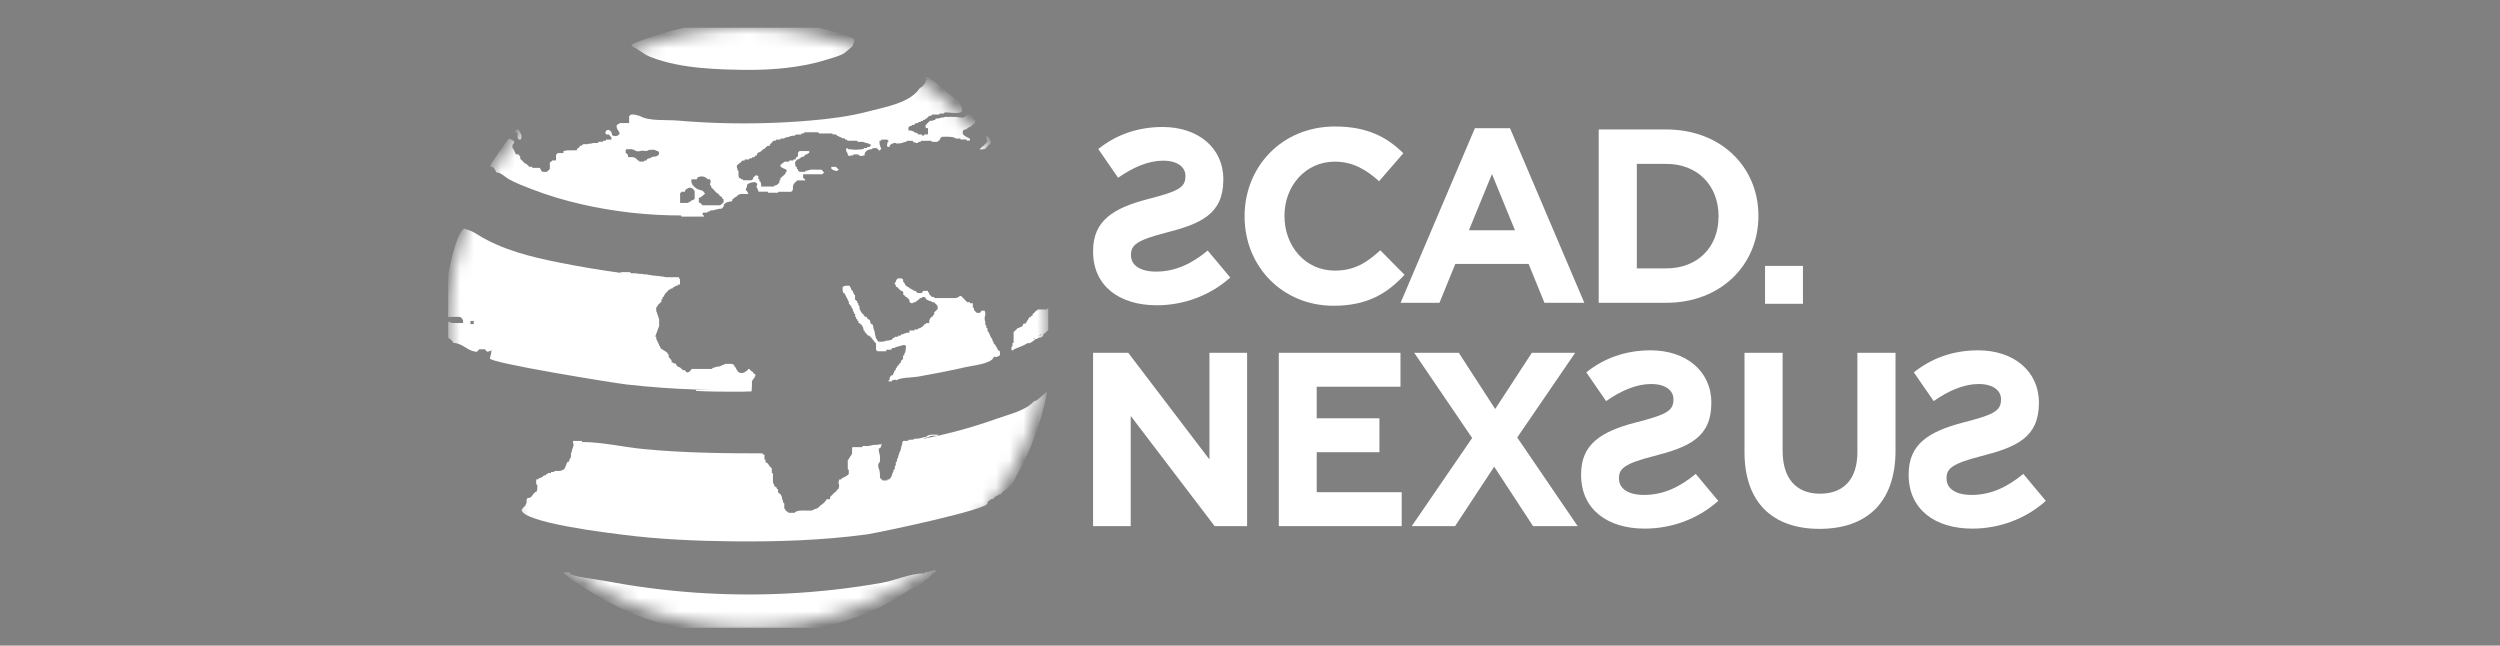 <svg width="182" height="47" viewBox="0 0 182 47" fill="none" xmlns="http://www.w3.org/2000/svg">
<rect x="0" y="0" width="182" height="47" fill="#808080" stroke="none"/>
<g clip-path="url(#clip0_2129_2025)">
<path d="M75.414 24.358C75.404 24.363 75.394 24.37 75.384 24.375C75.384 24.371 75.386 24.366 75.387 24.36C75.396 24.359 75.405 24.359 75.414 24.358Z" fill="white"/>
<mask id="mask0_2129_2025" style="mask-type:luminance" maskUnits="userSpaceOnUse" x="32" y="2" width="45" height="44">
<path d="M54.477 45.709C66.547 45.709 76.332 35.925 76.332 23.855C76.332 11.785 66.547 2 54.477 2C42.407 2 32.622 11.785 32.622 23.855C32.622 35.925 42.407 45.709 54.477 45.709Z" fill="white"/>
</mask>
<g mask="url(#mask0_2129_2025)">
<path d="M45.177 19.864C45.251 19.876 45.326 19.886 45.401 19.895H45.395C45.322 19.887 45.249 19.889 45.177 19.887V19.864Z" fill="black"/>
<path d="M45.648 19.925C45.689 19.928 45.735 19.933 45.784 19.936C45.736 19.939 45.687 19.952 45.65 19.927C45.65 19.927 45.649 19.927 45.648 19.925Z" fill="black"/>
<path d="M75.27 29.214C74.657 29.897 73.516 30.143 72.684 30.44C71.651 30.811 70.603 31.136 69.541 31.416C68.778 31.617 68.009 31.794 67.235 31.946C67.263 31.921 67.297 31.904 67.335 31.892C67.457 31.855 67.588 31.839 67.694 31.765C67.75 31.726 67.805 31.728 67.864 31.727C67.932 31.726 68.002 31.728 68.07 31.727C68.136 31.725 68.202 31.723 68.267 31.72V31.644C68.123 31.644 67.979 31.645 67.835 31.644C67.701 31.643 67.58 31.685 67.471 31.761C67.449 31.775 67.431 31.805 67.409 31.808C67.136 31.837 66.88 31.981 66.603 31.928C66.46 32.072 66.277 31.985 66.128 32.025C66.122 32.056 66.118 32.074 66.114 32.095C65.988 32.099 65.862 32.099 65.738 32.098L65.718 32.178L65.671 32.367C65.627 32.443 65.61 32.567 65.583 32.686C65.568 32.752 65.55 32.815 65.523 32.869C65.518 32.88 65.512 32.891 65.504 32.903C65.498 32.913 65.491 32.922 65.481 32.932C65.478 32.937 65.475 32.941 65.472 32.946C65.457 32.984 65.472 33.049 65.445 33.078C65.372 33.165 65.383 33.263 65.381 33.365C65.359 33.37 65.341 33.374 65.306 33.383C65.303 33.453 65.298 33.532 65.293 33.609C65.268 33.619 65.244 33.628 65.213 33.639V33.903C65.189 33.908 65.17 33.912 65.143 33.918V34.135C65.111 34.16 65.084 34.181 65.049 34.21C65.08 34.351 64.945 34.446 64.936 34.564C64.926 34.71 64.821 34.779 64.738 34.897C64.71 34.898 64.659 34.903 64.607 34.907C64.602 34.93 64.597 34.949 64.592 34.976H64.257C64.197 34.916 64.135 34.855 64.061 34.781C64.061 34.7 64.067 34.596 64.06 34.495C64.049 34.353 64.024 34.213 63.964 34.082C63.951 34.053 63.94 34.021 63.939 33.99C63.935 33.915 63.938 33.84 63.938 33.783C63.984 33.715 64.02 33.661 64.061 33.601C64.061 33.505 64.057 33.402 64.062 33.3C64.067 33.219 64.053 33.143 64.034 33.066C64.022 33.016 64.008 32.966 63.995 32.916C63.976 32.832 63.98 32.742 63.972 32.642C64.01 32.638 64.042 32.635 64.084 32.631L64.136 32.477L64.197 32.302C64.197 32.302 64.193 32.305 64.192 32.306C64.116 32.386 64.014 32.331 63.927 32.367C63.839 32.403 63.727 32.382 63.626 32.386C63.567 32.389 63.511 32.41 63.456 32.42C63.328 32.445 63.2 32.489 63.063 32.471C62.971 32.459 62.876 32.469 62.783 32.47V32.551H62.052C62.043 32.584 62.039 32.602 62.032 32.628V33.052C62.013 33.075 61.993 33.098 61.964 33.103C61.959 33.136 61.955 33.168 61.952 33.2C61.925 33.209 61.901 33.217 61.877 33.226V33.318C61.855 33.325 61.832 33.333 61.801 33.344V33.44C61.772 33.451 61.747 33.459 61.717 33.469V34.145L61.79 34.218V34.514C61.681 34.63 61.532 34.706 61.38 34.778C61.325 34.804 61.257 34.816 61.245 34.901H61.111C61.05 35.03 61.019 35.151 61.08 35.285C61.099 35.324 61.094 35.377 61.086 35.422C61.076 35.478 61.052 35.532 61.033 35.589C60.99 35.626 60.943 35.668 60.888 35.715V35.798C60.851 35.803 60.814 35.809 60.803 35.81C60.675 35.938 60.561 36.051 60.431 36.18V36.342H60.192C60.128 36.425 60.071 36.517 59.997 36.591C59.918 36.67 59.823 36.732 59.733 36.797C59.658 36.852 59.617 36.945 59.528 36.981C59.469 37.005 59.42 37.056 59.348 37.047C59.325 37.045 59.292 37.054 59.277 37.071C59.185 37.17 59.068 37.174 58.946 37.17C58.809 37.166 58.672 37.172 58.534 37.169C58.309 37.164 58.084 37.16 57.878 37.279C57.876 37.292 57.872 37.311 57.868 37.33H57.39C57.386 37.308 57.382 37.289 57.376 37.26C57.276 37.298 57.265 37.165 57.181 37.155C57.177 37.123 57.174 37.091 57.171 37.06C57.144 37.05 57.12 37.042 57.096 37.032V36.651C57.068 36.629 57.035 36.605 57.003 36.578C57.046 36.455 56.927 36.377 56.932 36.276C56.939 36.167 56.869 36.094 56.847 36.014C56.776 35.952 56.711 35.898 56.642 35.84V35.614C56.617 35.608 56.599 35.604 56.572 35.598C56.551 35.552 56.528 35.501 56.501 35.443C56.474 35.44 56.442 35.437 56.411 35.434C56.367 35.335 56.319 35.237 56.279 35.138C56.266 35.101 56.269 35.058 56.269 35.018C56.268 34.833 56.269 34.648 56.269 34.459C56.246 34.454 56.227 34.45 56.188 34.44C56.183 34.33 56.189 34.21 56.185 34.094C56.168 34.084 56.027 33.946 56.021 33.936C55.998 33.898 55.975 33.859 55.951 33.821C55.899 33.74 55.839 33.669 55.73 33.656V33.468C55.705 33.463 55.686 33.459 55.653 33.452V33.095C55.606 33.09 55.573 33.087 55.526 33.081V33.005H55.485C52.6 33.005 49.736 32.969 46.861 32.692C45.381 32.551 43.855 32.18 42.373 32.18V32.098H41.72C41.721 32.174 41.706 32.24 41.745 32.324C41.792 32.427 41.712 32.535 41.686 32.641C41.668 32.709 41.63 32.768 41.627 32.845C41.624 32.911 41.582 32.975 41.551 33.058C41.555 33.063 41.569 33.085 41.583 33.108C41.569 33.186 41.553 33.269 41.535 33.364C41.527 33.367 41.503 33.375 41.48 33.383C41.462 33.458 41.443 33.532 41.422 33.615H41.334C41.198 33.774 41.205 33.986 41.07 34.149C40.894 34.3 40.663 34.298 40.431 34.279C40.335 34.346 40.234 34.391 40.117 34.358C40.11 34.393 40.106 34.412 40.1 34.439H39.876C39.866 34.469 39.86 34.492 39.851 34.523H39.753C39.743 34.553 39.734 34.577 39.724 34.607H39.603C39.495 34.746 39.352 34.789 39.208 34.831C39.199 34.855 39.191 34.879 39.183 34.902H39.038C39.029 35.02 39.036 35.14 39.034 35.257C39.065 35.269 39.089 35.277 39.118 35.288C39.109 35.461 39.142 35.636 39.057 35.804C39.03 35.806 38.997 35.81 38.966 35.814C38.933 35.904 38.819 35.933 38.794 36.004C38.764 36.093 38.676 36.127 38.653 36.208C38.563 36.228 38.476 36.248 38.388 36.269C38.301 36.388 38.342 36.526 38.336 36.605C38.279 36.717 38.253 36.792 38.206 36.852C38.164 36.906 38.101 36.943 38.044 36.99V37.071C38.021 37.08 37.997 37.088 37.967 37.098C37.967 38.05 44.443 38.815 45.35 38.93C48.001 39.265 50.674 39.383 53.344 39.41C56.597 39.443 59.86 39.34 63.088 38.906C63.829 38.806 72.074 37.075 71.891 36.629C71.848 36.524 71.981 36.514 71.993 36.433C72.094 36.459 72.117 36.317 72.216 36.332C72.251 36.337 72.295 36.321 72.326 36.301C72.354 36.284 72.369 36.248 72.393 36.221C72.42 36.192 72.449 36.144 72.479 36.144C72.536 36.142 72.559 36.102 72.598 36.078C72.635 36.057 72.681 36.051 72.719 36.04C72.721 36.018 72.722 36.005 72.724 35.983H72.854C73.048 35.693 73.326 35.616 73.534 35.385C73.778 35.116 73.951 34.724 74.125 34.406C74.582 33.569 74.978 32.7 75.313 31.808C75.71 30.748 76.018 29.656 76.233 28.545C75.904 28.68 75.597 29.176 75.27 29.214ZM66.214 32.108C66.214 32.108 66.215 32.103 66.216 32.1H66.261C66.245 32.103 66.23 32.105 66.214 32.108Z" fill="white"/>
<path d="M37.673 9.379C37.808 9.497 37.89 9.65 37.961 9.845C37.956 9.93 37.985 10.053 37.902 10.161H37.782C37.754 10.127 37.724 10.091 37.673 10.033V9.627H37.467C37.471 9.602 37.467 9.568 37.481 9.553C37.542 9.492 37.608 9.437 37.673 9.38V9.379Z" fill="white"/>
<path d="M76.754 22.382C76.751 22.376 76.745 22.371 76.741 22.367H76.432C76.416 22.389 76.393 22.422 76.367 22.459H76.231C76.225 22.487 76.221 22.506 76.216 22.531H75.541C75.529 22.562 75.519 22.585 75.507 22.614C75.483 22.614 75.441 22.604 75.431 22.616C75.353 22.73 75.233 22.804 75.149 22.911C75.165 22.935 75.177 22.953 75.194 22.978C75.15 22.983 75.117 22.986 75.084 22.991C75.075 23.014 75.065 23.038 75.055 23.063C75.024 23.066 74.991 23.07 74.959 23.074C74.961 23.15 74.852 23.149 74.858 23.239C74.86 23.279 74.782 23.312 74.768 23.382C74.756 23.446 74.688 23.498 74.644 23.556C74.594 23.562 74.543 23.568 74.495 23.573C74.48 23.667 74.444 23.74 74.389 23.768C74.298 23.814 74.207 23.858 74.11 23.889C74.07 23.902 74.029 23.896 74.039 23.955C73.936 23.995 73.905 24.12 73.793 24.156C73.789 24.424 73.796 24.695 73.789 24.957C73.75 24.966 73.732 24.971 73.707 24.976V25.194L73.635 25.267V25.497H73.772C73.794 25.467 73.805 25.43 73.828 25.421C74.125 25.303 74.422 25.199 74.697 25.046C74.754 25.015 74.81 24.981 74.864 24.944V25.006C75.043 24.958 75.186 24.872 75.323 24.735C75.349 24.708 75.391 24.676 75.421 24.68C75.503 24.691 75.542 24.634 75.599 24.584H75.765C75.771 24.556 75.775 24.537 75.779 24.518C75.835 24.512 75.886 24.507 75.936 24.502V24.359C75.988 24.316 76.045 24.27 76.101 24.223C76.142 24.189 76.187 24.158 76.222 24.12C76.265 24.073 76.347 24.012 76.4 23.973C76.445 23.94 76.491 23.894 76.51 23.844C76.558 23.721 76.673 23.672 76.761 23.562V22.399C76.761 22.393 76.757 22.387 76.754 22.382ZM75.283 24.681H75.22C75.253 24.658 75.287 24.636 75.322 24.614C75.334 24.607 75.347 24.599 75.36 24.592C75.335 24.621 75.31 24.649 75.283 24.681ZM75.738 24.424C75.713 24.427 75.676 24.431 75.639 24.435C75.629 24.441 75.619 24.448 75.609 24.453C75.609 24.448 75.611 24.444 75.612 24.438C75.621 24.437 75.63 24.436 75.639 24.435C75.652 24.428 75.663 24.421 75.675 24.414C75.734 24.377 75.792 24.336 75.848 24.293C75.812 24.335 75.776 24.379 75.738 24.424Z" fill="white"/>
<path d="M72.796 25.591V25.862C72.719 25.904 72.638 25.962 72.549 25.991C72.501 26.006 72.437 25.974 72.365 25.961C72.361 25.97 72.351 25.991 72.333 26.03C72.111 26.5 70.779 26.613 70.343 26.716C69.169 26.993 67.998 27.206 66.815 27.422C66.431 27.492 65.575 27.465 65.252 27.686C65.137 27.585 65.035 27.696 64.927 27.695V27.768H64.68V27.702C64.702 27.694 64.726 27.686 64.757 27.675V27.519C64.823 27.414 64.855 27.298 65.002 27.312C65.022 27.178 65.122 27.077 65.147 26.948C65.172 26.943 65.191 26.94 65.216 26.934V26.788C65.241 26.783 65.26 26.779 65.288 26.773C65.294 26.741 65.29 26.678 65.31 26.67C65.438 26.612 65.448 26.442 65.588 26.39V26.274C65.644 26.225 65.687 26.187 65.743 26.137V25.892C65.773 25.882 65.797 25.873 65.834 25.86C65.84 25.791 65.81 25.696 65.906 25.662C65.927 25.497 65.946 25.341 65.964 25.202C65.876 25.088 65.764 25.11 65.688 25.14C65.504 25.212 65.3 25.22 65.123 25.32C65.076 25.347 65.005 25.336 64.944 25.342C64.924 25.377 64.902 25.417 64.877 25.459H64.521V25.573H63.885C63.848 25.536 63.82 25.508 63.774 25.463V25.003C63.583 24.825 63.489 24.595 63.27 24.431C63.262 24.43 63.216 24.428 63.182 24.426C63.145 24.378 63.116 24.335 63.082 24.296C63.041 24.25 62.989 24.213 62.954 24.162C62.928 24.128 62.977 24.044 62.865 24.057C62.885 23.887 62.791 23.761 62.706 23.63C62.626 23.619 62.611 23.492 62.495 23.521V23.367C62.462 23.359 62.443 23.354 62.418 23.347V23.25C62.388 23.239 62.364 23.231 62.334 23.221C62.331 23.177 62.329 23.131 62.325 23.079C62.308 23.075 62.29 23.07 62.253 23.06C62.256 23.02 62.259 22.974 62.265 22.903C62.246 22.883 62.205 22.84 62.165 22.797C62.17 22.795 62.176 22.792 62.181 22.789C62.151 22.727 62.117 22.666 62.091 22.601C62.067 22.543 62.069 22.455 62.028 22.426C61.959 22.375 61.983 22.284 61.925 22.246C61.868 22.209 61.859 22.137 61.798 22.107V21.979C61.682 21.752 61.581 21.553 61.473 21.34C61.463 21.34 61.431 21.335 61.398 21.333C61.328 21.196 61.339 21.049 61.342 20.899C61.492 20.77 61.676 20.805 61.863 20.799C61.869 20.836 61.876 20.874 61.884 20.916C61.901 20.92 61.92 20.924 61.949 20.93V21.054C62.097 21.158 62.129 21.316 62.184 21.457C62.203 21.461 62.222 21.464 62.247 21.469V21.802C62.308 21.854 62.357 21.896 62.411 21.943V22.061C62.433 22.069 62.456 22.077 62.488 22.087V22.216L62.572 22.3V22.489C62.604 22.549 62.646 22.596 62.656 22.65C62.672 22.745 62.777 22.77 62.798 22.856C62.867 22.853 62.864 22.898 62.869 22.948C62.871 22.966 62.919 22.976 62.937 22.998C62.953 23.016 62.955 23.045 62.964 23.068H63.096C63.119 23.118 63.143 23.17 63.166 23.223C63.211 23.242 63.258 23.262 63.301 23.28C63.322 23.329 63.36 23.378 63.356 23.423C63.347 23.518 63.41 23.583 63.468 23.597C63.556 23.616 63.548 23.692 63.559 23.728C63.58 23.8 63.586 23.88 63.603 23.957C63.618 24.029 63.676 24.093 63.675 24.152C63.673 24.321 63.749 24.469 63.773 24.629C63.773 24.637 63.773 24.643 63.773 24.66C63.792 24.666 63.816 24.674 63.847 24.685V24.766C63.893 24.805 63.928 24.835 63.979 24.878C64.225 24.886 64.388 24.865 64.468 24.816C64.614 24.794 64.732 24.782 64.847 24.756C64.892 24.746 64.949 24.713 64.964 24.676C64.996 24.596 65.059 24.595 65.125 24.584C65.129 24.566 65.133 24.547 65.139 24.519H65.362C65.372 24.49 65.379 24.467 65.389 24.436H65.569C65.579 24.406 65.587 24.383 65.6 24.344C65.683 24.361 65.757 24.326 65.833 24.287C65.946 24.229 66.068 24.21 66.2 24.225C66.204 24.167 66.206 24.12 66.209 24.06H66.564C66.573 24.027 66.578 24.008 66.585 23.983H66.796L66.882 23.897C66.922 23.894 66.968 23.892 67.014 23.889C67.034 23.796 67.15 23.808 67.177 23.755C67.21 23.693 67.296 23.681 67.298 23.604H67.385C67.394 23.581 67.402 23.557 67.413 23.526H67.648C67.621 23.347 67.681 23.199 67.814 23.069H67.871C67.93 23.023 67.896 22.908 68.01 22.9V22.738C68.099 22.656 68.174 22.585 68.262 22.501V22.253C68.246 22.25 68.212 22.25 68.21 22.242C68.182 22.127 68.051 22.102 67.995 21.994C67.876 22.059 67.815 21.905 67.692 21.904C67.601 21.904 67.509 21.824 67.413 21.777C67.392 21.732 67.368 21.68 67.343 21.627H67.128C67.122 21.645 67.114 21.668 67.103 21.699H66.974C66.902 21.84 66.744 21.867 66.656 21.993H66.507C66.499 22.026 66.494 22.044 66.487 22.07H66.308C66.283 22.041 66.252 22.005 66.203 21.947V21.814C66.142 21.766 66.091 21.726 66.04 21.687C66.073 21.57 65.88 21.679 65.914 21.561C65.863 21.522 65.812 21.482 65.755 21.439V21.255C65.732 21.237 65.695 21.184 65.657 21.184C65.52 21.18 65.499 21.028 65.39 20.995C65.379 20.902 65.296 20.907 65.222 20.865C65.219 20.831 65.215 20.779 65.211 20.727C65.188 20.722 65.169 20.718 65.141 20.712V20.567C65.155 20.563 65.178 20.555 65.208 20.544C65.214 20.428 65.272 20.338 65.362 20.265H65.65L65.745 20.361V20.493C65.804 20.569 65.861 20.612 65.871 20.665C65.889 20.761 65.966 20.791 66.023 20.847C66.084 20.908 66.2 20.896 66.224 21.004C66.327 20.974 66.371 21.119 66.477 21.094C66.48 21.094 66.495 21.138 66.507 21.167C66.551 21.17 66.597 21.172 66.642 21.175C66.697 21.229 66.75 21.283 66.803 21.336H67.085C67.129 21.284 67.17 21.235 67.221 21.176H67.558V21.276C67.587 21.286 67.611 21.294 67.643 21.305V21.443C67.672 21.453 67.717 21.466 67.717 21.469C67.699 21.556 67.857 21.514 67.806 21.617H68.001C68.012 21.647 68.019 21.671 68.03 21.701H69.585C69.681 21.664 69.757 21.633 69.831 21.604C69.835 21.584 69.84 21.565 69.844 21.545H69.965C70.11 21.692 70.253 21.836 70.413 21.998H70.607C70.613 22.024 70.617 22.043 70.625 22.076H70.823V22.398C70.847 22.403 70.865 22.407 70.899 22.414C70.903 22.473 70.907 22.538 70.909 22.575C70.982 22.648 71.038 22.705 71.109 22.776H71.333C71.382 22.719 71.424 22.671 71.472 22.615H71.676C71.742 22.753 71.755 22.891 71.697 23.046C71.669 23.124 71.679 23.223 71.693 23.31C71.702 23.365 71.736 23.417 71.731 23.479C71.726 23.541 71.73 23.602 71.73 23.671C71.752 23.677 71.776 23.686 71.807 23.696V23.875C71.837 23.886 71.861 23.894 71.892 23.905V24.126C71.916 24.133 71.934 24.138 71.957 24.144C72.008 24.261 72.067 24.381 72.114 24.505C72.162 24.63 72.301 24.714 72.263 24.872C72.293 24.878 72.312 24.882 72.34 24.888V25.018C72.436 25.06 72.469 25.144 72.513 25.219C72.556 25.29 72.61 25.359 72.63 25.437C72.655 25.529 72.759 25.518 72.796 25.591Z" fill="white"/>
<path d="M75.639 24.435C75.629 24.441 75.619 24.447 75.609 24.452C75.609 24.448 75.611 24.443 75.612 24.438C75.621 24.437 75.63 24.436 75.639 24.435Z" fill="white"/>
<path d="M65.503 32.903C65.497 32.912 65.49 32.922 65.481 32.931C65.478 32.935 65.475 32.94 65.472 32.945C65.474 32.94 65.477 32.935 65.48 32.931C65.488 32.923 65.495 32.913 65.503 32.903Z" fill="white"/>
<path d="M45.177 19.864V19.887C45.249 19.889 45.322 19.887 45.395 19.895H45.401C45.326 19.886 45.251 19.876 45.177 19.864ZM45.648 19.925C45.648 19.925 45.65 19.926 45.65 19.927C45.688 19.953 45.736 19.939 45.785 19.936C45.735 19.933 45.689 19.929 45.648 19.925ZM47.488 20.049C47.532 20.058 47.576 20.07 47.619 20.085C47.661 20.101 47.711 20.099 47.757 20.099C47.829 20.099 47.901 20.099 47.972 20.099C47.813 20.079 47.651 20.063 47.488 20.049Z" fill="white"/>
<path d="M35.693 12.1C35.696 12.047 35.697 12.003 35.734 11.951C35.946 11.65 36.146 11.34 36.354 11.036C36.479 10.854 36.613 10.678 36.74 10.496C36.803 10.406 36.878 10.326 36.934 10.227C36.969 10.167 37.041 10.128 37.095 10.079C37.127 10.103 37.155 10.134 37.189 10.15C37.223 10.166 37.264 10.166 37.296 10.171C37.301 10.2 37.306 10.219 37.309 10.236C37.352 10.243 37.389 10.251 37.423 10.256C37.444 10.391 37.377 10.48 37.306 10.553V10.759C37.435 10.895 37.47 11.073 37.558 11.236H37.766C37.712 11.349 37.88 11.3 37.851 11.391C37.917 11.45 37.847 11.537 37.875 11.575C37.931 11.614 37.967 11.632 37.992 11.659C38.05 11.721 38.095 11.797 38.158 11.85C38.221 11.903 38.306 11.929 38.371 11.978C38.429 12.023 38.476 12.084 38.533 12.143H38.73C38.74 12.168 38.748 12.192 38.759 12.222H39.304C39.348 12.308 39.389 12.387 39.435 12.476C39.563 12.544 39.709 12.499 39.814 12.51C39.9 12.429 39.958 12.375 40.029 12.307V11.817C40.12 11.807 40.151 11.728 40.222 11.679H40.478V11.271C40.523 11.226 40.551 11.197 40.604 11.145H41.019V11.003C41.343 10.898 41.67 10.968 42.004 10.938C41.994 10.858 42.012 10.806 42.102 10.773C42.158 10.754 42.191 10.67 42.242 10.606H42.363C42.397 10.504 42.469 10.491 42.551 10.491C42.634 10.491 42.73 10.519 42.795 10.485C42.889 10.435 42.986 10.481 43.068 10.445C43.167 10.403 43.264 10.412 43.362 10.409C43.414 10.407 43.468 10.409 43.523 10.409C43.549 10.376 43.57 10.349 43.594 10.317H43.894C43.899 10.289 43.904 10.27 43.908 10.248C43.976 10.245 44.041 10.242 44.1 10.238C44.106 10.204 44.111 10.185 44.115 10.161H44.512V10.012C44.453 9.942 44.39 9.867 44.324 9.789H44.125C44.105 9.748 44.084 9.708 44.067 9.672C44.087 9.614 44.105 9.56 44.123 9.506C44.136 9.504 44.153 9.508 44.162 9.5C44.218 9.448 44.284 9.442 44.346 9.474C44.406 9.504 44.459 9.537 44.496 9.611C44.537 9.696 44.566 9.776 44.563 9.851C44.649 9.875 44.717 9.908 44.785 9.909C44.86 9.909 44.935 9.879 44.97 9.872C45.028 9.819 45.057 9.792 45.098 9.754C45.117 9.681 45.08 9.602 45.028 9.536C44.927 9.406 44.865 9.268 44.897 9.106C44.977 9.056 45.054 9.009 45.136 8.959H45.801V8.473C45.854 8.412 45.879 8.381 45.91 8.345C46.01 8.345 46.126 8.323 46.227 8.353C46.284 8.37 46.356 8.36 46.393 8.391C46.451 8.44 46.519 8.402 46.564 8.431C47.187 8.834 48.554 8.712 49.268 8.773C50.346 8.866 51.426 8.928 52.507 8.959C54.669 9.022 56.836 8.961 58.991 8.776C60.43 8.653 61.872 8.47 63.27 8.098C64.388 7.801 66.185 7.509 66.893 6.503C66.921 6.462 66.949 6.419 66.989 6.39C67.017 6.37 67.05 6.357 67.08 6.342C67.157 6.301 67.421 5.995 67.4 5.888C67.384 5.806 67.506 5.853 67.483 5.765C67.45 5.749 67.407 5.727 67.364 5.705V5.623C67.46 5.624 67.574 5.597 67.64 5.68C67.697 5.75 67.76 5.795 67.839 5.833C68.246 6.029 68.574 6.439 68.935 6.714C69.295 6.99 69.74 7.28 69.96 7.696C70.354 8.442 69.411 8.179 68.786 8.179C68.755 8.21 68.73 8.235 68.699 8.266H68.404C68.398 8.292 68.393 8.311 68.386 8.337H67.871C67.846 8.369 67.821 8.4 67.799 8.427C67.628 8.407 67.548 8.519 67.46 8.631C67.436 8.633 67.403 8.634 67.375 8.635C67.363 8.669 67.355 8.693 67.345 8.722H67.206C67.197 8.753 67.19 8.777 67.181 8.807H67.04C67.034 8.835 67.03 8.853 67.025 8.877C66.976 8.879 66.93 8.882 66.886 8.883C66.859 8.91 66.835 8.934 66.81 8.96C66.709 8.967 66.598 8.955 66.556 9.094H66.381C66.374 9.121 66.369 9.139 66.36 9.173H66.255C66.191 9.226 66.161 9.251 66.133 9.273V9.49C66.221 9.525 66.306 9.48 66.394 9.53C66.467 9.571 66.567 9.563 66.602 9.665C66.702 9.66 66.797 9.665 66.842 9.787H67.098C67.111 9.818 67.121 9.842 67.131 9.866H67.267C67.277 9.838 67.286 9.814 67.297 9.785H67.56V9.329H67.406C67.389 9.249 67.372 9.176 67.363 9.138C67.422 9.075 67.474 9.044 67.483 9.004C67.495 8.945 67.598 8.978 67.573 8.899C67.626 8.886 67.664 8.859 67.671 8.803C67.755 8.778 67.837 8.816 67.927 8.765C67.995 8.728 68.104 8.766 68.113 8.638C68.228 8.622 68.352 8.633 68.445 8.585C68.538 8.536 68.635 8.585 68.715 8.538C68.805 8.483 68.9 8.517 68.993 8.512C69.123 8.505 69.254 8.504 69.384 8.512C69.511 8.52 69.636 8.497 69.766 8.533C69.886 8.567 70.021 8.551 70.14 8.557C70.23 8.482 70.347 8.457 70.391 8.351H70.611C70.621 8.381 70.629 8.405 70.638 8.428H70.746V8.511H70.828V8.68C70.887 8.699 70.934 8.713 70.988 8.731V8.937C70.867 9.041 70.751 9.139 70.62 9.251C70.6 9.252 70.554 9.254 70.511 9.257C70.5 9.288 70.492 9.312 70.481 9.342H70.385C70.374 9.372 70.365 9.396 70.357 9.418H70.244C70.185 9.459 70.136 9.491 70.093 9.52V9.761C70.251 9.929 70.439 10.012 70.613 10.091V10.236H70.385C70.375 10.207 70.367 10.183 70.356 10.153H69.929C69.923 10.128 69.918 10.109 69.911 10.083H69.584C69.444 9.977 69.29 9.974 69.145 9.958C69.002 9.941 68.856 9.964 68.713 9.952C68.542 9.937 68.444 10.026 68.385 10.235C68.348 10.242 68.31 10.248 68.278 10.254C68.272 10.282 68.268 10.301 68.263 10.326C68.123 10.326 67.986 10.326 67.85 10.325C67.84 10.325 67.829 10.311 67.823 10.306C67.817 10.284 67.813 10.265 67.809 10.248H67.049C67.039 10.277 67.03 10.301 67.02 10.33C66.951 10.323 66.883 10.311 66.834 10.381C66.796 10.435 66.734 10.406 66.683 10.403C66.653 10.402 66.623 10.366 66.596 10.369C66.499 10.382 66.47 10.318 66.444 10.248H66.017C66.007 10.277 65.998 10.301 65.992 10.32C65.834 10.322 65.706 10.411 65.555 10.432C65.447 10.448 65.343 10.443 65.237 10.444C65.142 10.337 65.051 10.447 64.961 10.456C64.899 10.463 64.839 10.528 64.788 10.579C64.765 10.602 64.767 10.65 64.756 10.693H64.619C64.6 10.65 64.581 10.61 64.572 10.591C64.59 10.491 64.605 10.408 64.616 10.345C64.651 10.32 64.673 10.304 64.706 10.281C64.655 10.232 64.616 10.194 64.586 10.165H64.166C64.155 10.191 64.145 10.215 64.135 10.239C64.103 10.243 64.07 10.246 64.017 10.253C64.053 10.35 64.01 10.442 64.051 10.547C64.088 10.639 64.097 10.745 64.164 10.834C64.111 10.88 64.067 10.918 64.007 10.97C63.974 10.928 63.945 10.866 63.925 10.869C63.844 10.881 63.88 10.795 63.841 10.782H63.551C63.526 10.807 63.502 10.831 63.477 10.856C63.269 10.879 63.067 10.919 62.949 11.167V11.3C62.864 11.321 62.789 11.354 62.715 11.354C62.642 11.354 62.569 11.32 62.512 11.304C62.498 11.268 62.492 11.251 62.489 11.242H62.139C62.132 11.267 62.127 11.286 62.119 11.317C62.069 11.317 62.001 11.296 61.965 11.321C61.868 11.389 61.795 11.347 61.718 11.294C61.716 11.236 61.726 11.178 61.68 11.124C61.643 11.082 61.619 11.026 61.603 10.971C61.59 10.928 61.596 10.88 61.594 10.832C61.633 10.81 61.665 10.792 61.7 10.773C61.715 10.809 61.724 10.833 61.732 10.854C61.919 10.871 62.105 10.901 62.291 10.901C62.483 10.901 62.675 10.871 62.865 10.854C62.874 10.827 62.882 10.803 62.892 10.773H63.114C63.12 10.747 63.125 10.729 63.134 10.695H63.294C63.35 10.636 63.385 10.6 63.425 10.56C63.313 10.505 63.217 10.42 63.119 10.419C62.992 10.419 62.902 10.328 62.783 10.327C62.667 10.327 62.551 10.327 62.437 10.327C62.425 10.297 62.416 10.274 62.403 10.244H61.693C61.681 10.213 61.673 10.189 61.665 10.166C61.615 10.164 61.569 10.161 61.525 10.158C61.518 10.133 61.513 10.114 61.505 10.081C61.426 10.084 61.345 10.072 61.27 10.025C61.205 9.985 61.126 9.971 61.061 9.933C60.994 9.893 60.899 9.889 60.874 9.785H60.616C60.609 9.759 60.604 9.74 60.598 9.715H59.624C59.602 9.684 59.578 9.651 59.563 9.63H58.562C58.551 9.656 58.541 9.68 58.532 9.703C58.467 9.708 58.402 9.714 58.348 9.718C58.338 9.752 58.333 9.771 58.326 9.795H57.938C57.911 9.825 57.888 9.851 57.866 9.874C57.696 9.864 57.54 9.906 57.39 9.977C57.361 9.99 57.327 9.997 57.296 9.997C57.212 9.995 57.14 10.017 57.076 10.087H56.822C56.816 10.113 56.811 10.132 56.802 10.165H56.491C56.483 10.198 56.479 10.217 56.474 10.242H56.313C56.204 10.377 56.068 10.467 56.006 10.625H55.827C55.835 10.637 55.843 10.65 55.853 10.661C55.726 10.695 55.706 10.849 55.542 10.874C55.518 10.962 55.383 10.966 55.339 11.08H55.246C55.186 11.128 55.155 11.152 55.115 11.183V11.315H55.011C54.978 11.356 54.941 11.403 54.904 11.45H54.758C54.752 11.478 54.748 11.497 54.743 11.52C54.695 11.522 54.649 11.524 54.563 11.528C54.558 11.54 54.541 11.581 54.529 11.611H54.228C54.218 11.64 54.209 11.664 54.199 11.694H54.025C53.972 11.78 53.914 11.854 53.831 11.882C53.76 11.905 53.755 11.991 53.681 12.006C53.66 12.01 53.646 12.071 53.64 12.108C53.631 12.161 53.644 12.21 53.676 12.259C53.694 12.287 53.68 12.337 53.68 12.37C53.711 12.401 53.736 12.426 53.758 12.448C53.781 12.621 53.72 12.8 53.818 12.962C53.855 12.968 53.892 12.973 53.92 12.977C53.929 13.011 53.934 13.03 53.939 13.046C53.991 13.049 54.038 13.052 54.081 13.053C54.091 13.084 54.099 13.109 54.105 13.125H54.715C54.763 13.08 54.793 13.053 54.832 13.016C54.833 12.988 54.836 12.941 54.837 12.919C54.913 12.856 54.974 12.807 55.039 12.752C55.092 12.773 55.146 12.794 55.205 12.817V13.034C55.237 13.045 55.261 13.053 55.284 13.062C55.286 13.112 55.289 13.158 55.292 13.204C55.316 13.21 55.335 13.214 55.354 13.218C55.412 13.332 55.418 13.456 55.411 13.581H56.347C56.356 13.552 56.365 13.528 56.376 13.498C56.549 13.543 56.609 13.375 56.737 13.315V13.141C56.762 13.134 56.781 13.129 56.807 13.123V12.986C56.933 12.87 57.057 12.759 57.194 12.635V12.52C57.221 12.514 57.24 12.51 57.263 12.506V12.367C57.179 12.326 57.104 12.269 57.02 12.252C56.926 12.233 56.889 12.15 56.816 12.117V12.006C56.92 11.925 57.019 11.849 57.122 11.769H57.418C57.447 11.738 57.471 11.713 57.499 11.682H57.754C57.761 11.656 57.766 11.637 57.775 11.604H57.926C57.908 11.462 58.012 11.427 58.094 11.372V11.114C58.139 11.062 58.169 11.027 58.195 10.997H58.911V11.145C58.869 11.151 58.831 11.158 58.798 11.163C58.792 11.191 58.788 11.21 58.783 11.234H58.658C58.606 11.294 58.564 11.343 58.518 11.397C58.365 11.39 58.267 11.501 58.119 11.605H58.042C57.976 11.702 57.866 11.753 57.883 11.883C57.897 11.99 57.867 12.109 58.006 12.159C58.008 12.205 58.011 12.251 58.013 12.295C58.043 12.306 58.067 12.314 58.091 12.322V12.404C58.127 12.435 58.163 12.466 58.215 12.509H58.615C58.625 12.48 58.634 12.457 58.639 12.442C58.834 12.414 59.009 12.325 59.209 12.345C59.406 12.364 59.606 12.349 59.805 12.349C59.868 12.42 59.93 12.489 59.991 12.558C59.952 12.598 59.915 12.635 59.864 12.686H58.468V12.954C58.519 12.964 58.537 12.997 58.562 13.036C58.579 13.064 58.66 13.052 58.61 13.131H58.032C58.009 13.165 57.998 13.198 57.974 13.212C57.801 13.317 57.718 13.468 57.721 13.669C57.721 13.724 57.722 13.778 57.721 13.834C57.721 13.845 57.711 13.857 57.706 13.868L57.692 13.859C57.667 13.889 57.64 13.919 57.604 13.961H56.661C56.65 13.992 56.642 14.016 56.637 14.031H55.915C55.909 14.004 55.904 13.986 55.895 13.953H55.206C55.206 13.919 55.214 13.895 55.205 13.879C55.162 13.801 55.145 13.714 55.089 13.636C55.03 13.554 55.162 13.455 55.125 13.368C55.065 13.325 55.018 13.291 54.963 13.251C54.765 13.274 54.556 13.289 54.386 13.448C54.382 13.513 54.377 13.59 54.373 13.658C54.338 13.669 54.319 13.675 54.306 13.679V13.856C54.419 13.909 54.42 14.018 54.487 14.12C54.297 14.12 54.134 14.126 53.972 14.117C53.857 14.111 53.779 14.187 53.684 14.22C53.704 14.306 53.614 14.287 53.581 14.315C53.533 14.355 53.444 14.406 53.386 14.473C53.371 14.491 53.341 14.494 53.317 14.504C53.311 14.554 53.305 14.605 53.3 14.647C53.176 14.668 53.066 14.687 52.954 14.707C52.913 14.729 52.866 14.751 52.824 14.78C52.782 14.808 52.746 14.846 52.693 14.892C52.734 15.022 52.608 15.091 52.54 15.192C52.388 15.182 52.245 15.231 52.098 15.263C51.984 15.287 51.87 15.339 51.748 15.315C51.737 15.312 51.724 15.322 51.703 15.329C51.686 15.348 51.663 15.374 51.636 15.405H51.503C51.497 15.433 51.493 15.452 51.488 15.477H51.187C51.162 15.53 51.141 15.576 51.12 15.619C51.172 15.663 51.264 15.658 51.243 15.768H49.6C49.6 15.743 49.6 15.718 49.6 15.686C47.153 15.686 44.697 15.415 42.311 14.865C41.088 14.583 39.881 14.225 38.71 13.771C38.148 13.553 37.557 13.335 37.033 13.038C36.753 12.88 36.459 12.552 36.159 12.552H36.118C36.111 12.469 36.034 12.336 35.886 12.155C35.862 12.166 35.839 12.178 35.824 12.185C35.779 12.152 35.742 12.126 35.706 12.099L35.693 12.1ZM52.545 14.336C52.467 14.313 52.405 14.27 52.36 14.195C52.333 14.149 52.29 14.1 52.243 14.084C52.193 14.067 52.171 14.04 52.142 14C52.115 13.961 52.059 13.943 52.034 13.904C51.966 13.8 51.872 13.725 51.776 13.637C51.775 13.604 51.772 13.558 51.77 13.514C51.739 13.504 51.715 13.495 51.688 13.486C51.708 13.413 51.677 13.345 51.728 13.27C51.772 13.204 51.712 13.12 51.67 13.044H51.535C51.469 12.993 51.433 12.963 51.395 12.937C51.203 12.811 51.002 12.821 50.791 12.906C50.773 12.945 50.749 12.997 50.723 13.056H50.335V13.293C50.37 13.36 50.417 13.405 50.408 13.438C50.389 13.524 50.511 13.477 50.496 13.545C50.63 13.701 50.786 13.785 50.979 13.836C51.056 13.857 51.148 13.862 51.203 13.941C51.24 13.994 51.285 14.041 51.332 14.098C51.219 14.191 51.111 14.279 51.004 14.367C51.001 14.362 50.999 14.358 50.996 14.353C50.951 14.375 50.906 14.397 50.874 14.412V14.733C51.005 14.761 51.068 14.857 51.137 14.944H52.437C52.527 14.862 52.606 14.789 52.678 14.723V14.502C52.657 14.498 52.639 14.493 52.613 14.488C52.593 14.441 52.569 14.389 52.545 14.337V14.336ZM47.066 11.687C47.077 11.615 47.109 11.589 47.161 11.558C47.219 11.525 47.275 11.532 47.332 11.521C47.387 11.508 47.405 11.424 47.483 11.437C47.509 11.441 47.542 11.398 47.568 11.401C47.708 11.421 47.822 11.358 47.939 11.296C47.957 11.229 47.974 11.16 47.99 11.098C47.946 11.055 47.911 11.02 47.877 10.986C47.764 11.011 47.698 10.886 47.582 10.9C47.475 10.914 47.365 10.904 47.269 10.904C47.179 10.963 47.097 10.993 46.999 10.988C46.862 10.981 46.711 10.95 46.591 10.995C46.438 11.053 46.325 11.001 46.208 10.942C46.093 10.882 45.979 10.85 45.85 10.861C45.769 10.867 45.686 10.862 45.611 10.862C45.504 10.947 45.565 11.051 45.55 11.125C45.611 11.177 45.654 11.215 45.709 11.262C45.712 11.31 45.715 11.375 45.719 11.44C45.836 11.44 45.938 11.44 46.041 11.44C46.189 11.441 46.341 11.536 46.429 11.682C46.46 11.685 46.493 11.69 46.523 11.693C46.533 11.719 46.542 11.743 46.55 11.765H46.853C46.881 11.736 46.905 11.711 46.928 11.687H47.065H47.066ZM49.51 14.773H50.116C50.123 14.747 50.128 14.729 50.133 14.71C50.213 14.684 50.313 14.69 50.345 14.578C50.395 14.574 50.446 14.569 50.449 14.569C50.517 14.516 50.548 14.492 50.572 14.473V13.88C50.546 13.873 50.528 13.868 50.506 13.863C50.5 13.826 50.494 13.788 50.492 13.774C50.375 13.7 50.272 13.638 50.15 13.669C50.038 13.748 49.862 13.763 49.87 13.959H49.628C49.581 14.004 49.552 14.031 49.512 14.071V14.772L49.51 14.773Z" fill="white"/>
<path d="M57.709 45.963C57.258 46.001 56.805 46.025 56.352 46.044C53.825 46.151 51.263 46.069 48.784 45.529C46.224 44.971 44.041 43.807 41.882 42.362C41.699 42.239 41.523 42.102 41.343 41.972C41.248 41.904 41.151 41.837 41.058 41.767C41.038 41.752 41.028 41.725 41.013 41.703C41.031 41.689 41.048 41.665 41.065 41.664C41.193 41.66 41.322 41.662 41.452 41.662C41.461 41.688 41.469 41.712 41.48 41.741C41.56 41.966 43.715 42.224 44.016 42.281C45.096 42.489 46.183 42.665 47.275 42.807C49.457 43.094 51.656 43.249 53.857 43.274C56.16 43.301 58.464 43.185 60.754 42.927C61.923 42.795 63.089 42.626 64.248 42.419C65.168 42.255 66.39 41.711 67.298 41.744L67.392 41.65H67.64C67.651 41.616 67.657 41.598 67.664 41.574H67.848C67.873 41.545 67.895 41.519 67.907 41.505H68.197C68.167 41.566 68.144 41.616 68.121 41.665H68.028C68.024 41.685 68.02 41.703 68.014 41.732C67.983 41.738 67.946 41.745 67.902 41.754C67.808 41.878 67.657 41.96 67.588 42.113C67.342 42.152 67.196 42.415 67.032 42.516C66.746 42.691 66.36 42.839 66.044 43.05C65.257 43.577 64.426 44.038 63.563 44.431C61.88 45.198 60.076 45.702 58.237 45.91C58.062 45.93 57.885 45.947 57.709 45.962V45.963Z" fill="white"/>
<path d="M59.442 4.552C58.923 4.683 58.396 4.784 57.867 4.861C56.201 5.107 54.509 5.12 52.829 5.056C51.617 5.01 50.4 4.923 49.21 4.68C48.576 4.551 47.949 4.379 47.346 4.144C46.861 3.955 46.488 3.589 46.066 3.399C46.029 3.342 45.994 3.288 45.959 3.234C46.21 3.144 46.453 3.032 46.703 2.938C49.109 2.038 51.663 1.54 54.23 1.471C55.512 1.436 56.797 1.508 58.067 1.688C59.337 1.868 60.461 2.314 61.67 2.534C61.689 2.574 61.709 2.614 61.729 2.657C61.897 2.627 62.004 2.789 62.149 2.79C62.169 2.87 62.188 2.939 62.204 3.005C62.106 3.121 62.132 3.295 62.014 3.398C62.038 3.396 61.528 3.829 61.469 3.867C61.133 4.076 60.674 4.187 60.3 4.307C60.017 4.398 59.731 4.48 59.442 4.551V4.552Z" fill="white"/>
<path d="M71.363 10.894C71.362 10.871 71.36 10.839 71.357 10.81C71.404 10.772 71.443 10.728 71.492 10.7C71.536 10.674 71.516 10.552 71.622 10.631C71.657 10.531 71.713 10.464 71.807 10.436C71.811 10.403 71.814 10.371 71.818 10.34C71.844 10.331 71.868 10.322 71.888 10.314V10.171C71.865 10.166 71.846 10.162 71.819 10.156V9.878H71.886V9.965C71.945 10.014 71.994 10.054 72.055 10.105C72.057 10.135 72.059 10.181 72.062 10.231C72.084 10.239 72.108 10.247 72.136 10.258V10.379C72.103 10.428 72.072 10.485 72.03 10.532C71.997 10.569 71.918 10.589 71.914 10.623C71.905 10.698 71.815 10.688 71.801 10.76C71.794 10.8 71.71 10.824 71.667 10.852C71.568 10.866 71.471 10.879 71.362 10.894H71.363Z" fill="white"/>
<path d="M60.519 12.291V12.149H60.854C60.921 12.215 60.986 12.279 61.061 12.353C60.984 12.448 60.871 12.447 60.777 12.425C60.687 12.405 60.608 12.34 60.519 12.292L60.519 12.291Z" fill="white"/>
<path d="M45.648 19.925C45.648 19.925 45.65 19.926 45.65 19.927C45.688 19.953 45.736 19.939 45.785 19.936C45.735 19.933 45.689 19.929 45.648 19.925ZM45.177 19.887C45.249 19.889 45.322 19.887 45.395 19.895H45.401C45.326 19.886 45.251 19.876 45.177 19.864V19.887Z" fill="white"/>
<path d="M54.972 27.234C54.887 27.221 54.835 27.169 54.816 27.079C54.697 27.028 54.62 26.963 54.554 26.856C54.523 26.866 54.471 26.866 54.457 26.89C54.395 26.994 54.293 27.044 54.194 27.1C54.085 27.162 53.962 27.176 53.849 27.137C53.748 27.101 53.682 27.006 53.629 26.909C53.59 26.839 53.553 26.767 53.515 26.696C53.416 26.698 53.497 26.601 53.407 26.557C53.318 26.463 53.161 26.492 53.009 26.49C52.934 26.489 52.858 26.49 52.81 26.49C52.647 26.561 52.507 26.622 52.34 26.695C52.183 26.636 52.034 26.783 51.862 26.79C51.856 26.816 51.852 26.835 51.847 26.86H50.366C50.244 26.984 50.171 27.15 49.985 27.105C49.933 27.045 49.896 27.002 49.847 26.945H49.681C49.677 26.921 49.679 26.889 49.67 26.884C49.587 26.848 49.548 26.759 49.449 26.729C49.351 26.701 49.247 26.634 49.212 26.509C49.203 26.48 49.155 26.462 49.126 26.441C49.101 26.462 49.087 26.475 49.068 26.493C49.06 26.466 49.051 26.442 49.045 26.424C48.988 26.403 48.935 26.382 48.888 26.364V26.226C48.822 26.153 48.76 26.082 48.679 25.992V25.802C48.648 25.792 48.624 25.784 48.601 25.775C48.6 25.738 48.597 25.706 48.596 25.677C48.563 25.666 48.539 25.657 48.517 25.65V25.628L48.423 25.569L48.118 25.377L48.019 25.173C48.006 25.167 47.994 25.16 47.98 25.152V25.093L47.976 25.085L47.774 24.668V24.511H47.698L47.955 23.81L47.985 23.727V23.238C47.907 23.006 47.849 22.839 47.792 22.671C47.787 22.673 47.78 22.675 47.774 22.676V22.382C47.867 22.341 47.862 22.222 47.939 22.159C48.01 22.102 48.072 22.033 48.152 21.955V21.798C48.178 21.791 48.197 21.787 48.23 21.778V21.634C48.263 21.625 48.291 21.626 48.299 21.613C48.331 21.559 48.347 21.49 48.39 21.448C48.43 21.41 48.416 21.321 48.502 21.331C48.49 21.252 48.579 21.249 48.611 21.195C48.639 21.146 48.694 21.048 48.794 21.087C48.805 21.053 48.813 21.029 48.821 21.006H48.955C48.963 20.983 48.971 20.959 48.975 20.949C49.055 20.9 49.127 20.856 49.217 20.803C49.239 20.801 49.285 20.799 49.329 20.796C49.34 20.766 49.348 20.742 49.358 20.712H49.506C49.506 20.638 49.507 20.57 49.506 20.503C49.504 20.437 49.501 20.371 49.499 20.315C49.482 20.312 49.466 20.309 49.449 20.305C49.451 20.295 49.452 20.284 49.452 20.273C49.452 20.242 49.445 20.212 49.434 20.184C49.4 20.182 49.365 20.182 49.33 20.182C49.138 20.181 48.946 20.179 48.753 20.183C48.698 20.183 48.644 20.182 48.596 20.165C48.59 20.175 48.585 20.185 48.583 20.195C48.394 20.157 48.187 20.126 47.971 20.099C47.901 20.099 47.829 20.099 47.757 20.099C47.711 20.099 47.66 20.101 47.618 20.085C47.576 20.07 47.532 20.058 47.487 20.049C47.348 20.018 47.205 20.011 47.066 19.979C46.958 19.955 46.838 19.996 46.733 19.934C46.536 19.964 46.348 19.888 46.152 19.893C46.078 19.895 46.004 19.893 45.939 19.893C45.906 19.859 45.881 19.835 45.857 19.811H45.177V19.864C45.251 19.876 45.326 19.886 45.401 19.895H45.394C45.322 19.887 45.248 19.889 45.177 19.887V19.864C43.667 19.659 42.164 19.407 40.671 19.107C38.628 18.699 36.563 18.188 34.791 17.093C34.336 16.811 34.325 16.821 33.782 16.638C33.44 16.868 33.207 17.62 32.99 18.398C32.651 19.613 32.459 20.847 32.352 22.102C32.298 22.726 31.938 24.045 32.517 24.505C32.695 24.646 32.917 24.758 33.007 24.966C33.608 24.972 33.969 25.455 34.461 25.568C34.533 25.585 34.595 25.599 34.666 25.614C34.691 25.583 34.768 25.614 34.79 25.536C34.8 25.5 34.853 25.475 34.907 25.426H35.304C35.338 25.468 35.377 25.517 35.424 25.576C35.487 25.655 35.731 25.532 35.783 25.492C35.768 25.693 35.713 25.889 35.664 26.089C35.585 26.414 44.773 27.896 45.612 27.989C47.316 28.181 49.028 28.305 50.741 28.361C51.084 28.372 51.428 28.381 51.77 28.387H50.661V28.457C51.156 28.475 51.637 28.51 52.118 28.507C52.984 28.502 53.849 28.54 54.715 28.492L54.729 28.261L54.744 28.015C54.741 27.908 54.733 27.802 54.752 27.698C54.776 27.689 54.8 27.68 54.832 27.669C54.781 27.556 54.922 27.552 54.937 27.472C54.953 27.393 55.035 27.324 54.972 27.234ZM33.711 23.515H32.817C32.81 23.491 32.806 23.472 32.799 23.446C32.656 23.418 32.495 23.48 32.366 23.391C32.308 23.284 32.425 23.265 32.455 23.206C32.478 23.16 32.577 23.154 32.639 23.131C32.643 23.11 32.647 23.092 32.652 23.068C32.895 23.068 33.134 23.07 33.372 23.067C33.498 23.066 33.601 23.099 33.651 23.23C33.66 23.253 33.688 23.268 33.711 23.291V23.515ZM34.488 23.597H34.253V23.363H34.488V23.597ZM45.65 19.927C45.65 19.927 45.648 19.927 45.648 19.925C45.689 19.929 45.735 19.933 45.784 19.936C45.736 19.939 45.687 19.953 45.65 19.927Z" fill="white"/>
<path d="M64.156 32.477C64.127 32.539 64.104 32.588 64.084 32.63L64.136 32.477H64.156Z" fill="white"/>
<path d="M65.718 32.178L65.671 32.367V32.178H65.718Z" fill="white"/>
</g>
</g>
<path d="M128.012 15.734C128.012 19.285 125.272 22.043 121.306 22.043H116.385V9.425H121.306C125.272 9.425 128.012 12.147 128.012 15.698V15.734ZM125.11 15.77V15.734C125.11 13.499 123.578 11.931 121.306 11.931H119.161V19.538H121.306C123.578 19.538 125.11 18.005 125.11 15.77Z" fill="white"/>
<path d="M115.338 22.043H112.436L111.282 19.213H105.947L104.793 22.043H101.963L107.371 9.335H109.93L115.338 22.043ZM110.291 16.762L108.614 12.67L106.938 16.762H110.291Z" fill="white"/>
<path d="M102.252 20.006C100.954 21.394 99.512 22.259 97.079 22.259C93.365 22.259 90.607 19.393 90.607 15.77V15.734C90.607 12.147 93.311 9.209 97.187 9.209C99.566 9.209 100.99 10.002 102.162 11.155L100.396 13.193C99.422 12.309 98.431 11.768 97.169 11.768C95.042 11.768 93.51 13.535 93.51 15.698V15.734C93.51 17.897 95.006 19.7 97.169 19.7C98.611 19.7 99.494 19.123 100.486 18.222L102.252 20.006Z" fill="white"/>
<path d="M79.576 18.312C79.576 20.817 81.487 22.224 84.209 22.224C86.12 22.224 88.049 21.556 89.563 20.205L87.922 18.24C86.787 19.177 85.597 19.772 84.155 19.772C83.019 19.772 82.334 19.321 82.334 18.582V18.546C82.334 17.843 82.767 17.483 84.876 16.942C87.418 16.293 89.058 15.59 89.058 13.084V13.048C89.058 10.759 87.219 9.245 84.642 9.245C82.803 9.245 81.235 9.822 79.955 10.849L81.397 12.94C82.515 12.165 83.614 11.696 84.678 11.696C85.741 11.696 86.3 12.183 86.3 12.796V12.832C86.3 13.661 85.759 13.931 83.578 14.49C81.018 15.157 79.576 16.077 79.576 18.276V18.312Z" fill="white"/>
<rect x="128.496" y="19.358" width="2.758" height="2.758" fill="white"/>
<path d="M138.95 34.571C138.95 37.077 140.861 38.483 143.583 38.483C145.494 38.483 147.422 37.816 148.937 36.464L147.296 34.499C146.161 35.436 144.971 36.031 143.529 36.031C142.393 36.031 141.708 35.581 141.708 34.841V34.805C141.708 34.102 142.141 33.742 144.25 33.201C146.791 32.552 148.432 31.849 148.432 29.343V29.308C148.432 27.018 146.593 25.504 144.015 25.504C142.177 25.504 140.609 26.081 139.329 27.108L140.771 29.199C141.888 28.424 142.988 27.956 144.051 27.956C145.115 27.956 145.674 28.442 145.674 29.055V29.091C145.674 29.92 145.133 30.191 142.952 30.75C140.392 31.416 138.95 32.336 138.95 34.535V34.571Z" fill="white"/>
<path d="M137.994 32.804C137.994 36.626 135.849 38.501 132.46 38.501C129.072 38.501 126.999 36.608 126.999 32.895V25.684H129.775V32.822C129.775 34.877 130.802 35.941 132.496 35.941C134.191 35.941 135.218 34.914 135.218 32.913V25.684H137.994V32.804Z" fill="white"/>
<path d="M115.103 34.571C115.103 37.077 117.014 38.483 119.736 38.483C121.647 38.483 123.575 37.816 125.09 36.464L123.449 34.499C122.314 35.436 121.124 36.031 119.682 36.031C118.546 36.031 117.861 35.581 117.861 34.841V34.805C117.861 34.102 118.294 33.742 120.403 33.201C122.945 32.552 124.585 31.849 124.585 29.343V29.308C124.585 27.018 122.746 25.504 120.169 25.504C118.33 25.504 116.762 26.081 115.482 27.108L116.924 29.199C118.041 28.424 119.141 27.956 120.205 27.956C121.268 27.956 121.827 28.442 121.827 29.055V29.091C121.827 29.92 121.286 30.191 119.105 30.75C116.545 31.416 115.103 32.336 115.103 34.535V34.571Z" fill="white"/>
<path d="M114.852 38.302H111.607L108.777 33.976L105.929 38.302H102.775L107.173 31.885L102.955 25.684H106.2L108.849 29.776L111.517 25.684H114.672L110.454 31.849L114.852 38.302Z" fill="white"/>
<path d="M102.044 38.302H93.097V25.684L101.954 25.684V28.154H95.855V30.452H100.422V32.921H95.855V35.833H102.044V38.302Z" fill="white"/>
<path d="M90.789 38.302H88.427L82.316 30.281V38.302H79.576V25.684H82.136L88.049 33.453V25.684H90.789V38.302Z" fill="white"/>
<defs>
<clipPath id="clip0_2129_2025">
<rect width="43.709" height="43.709" fill="white" transform="translate(32.622 2)"/>
</clipPath>
</defs>
</svg>
